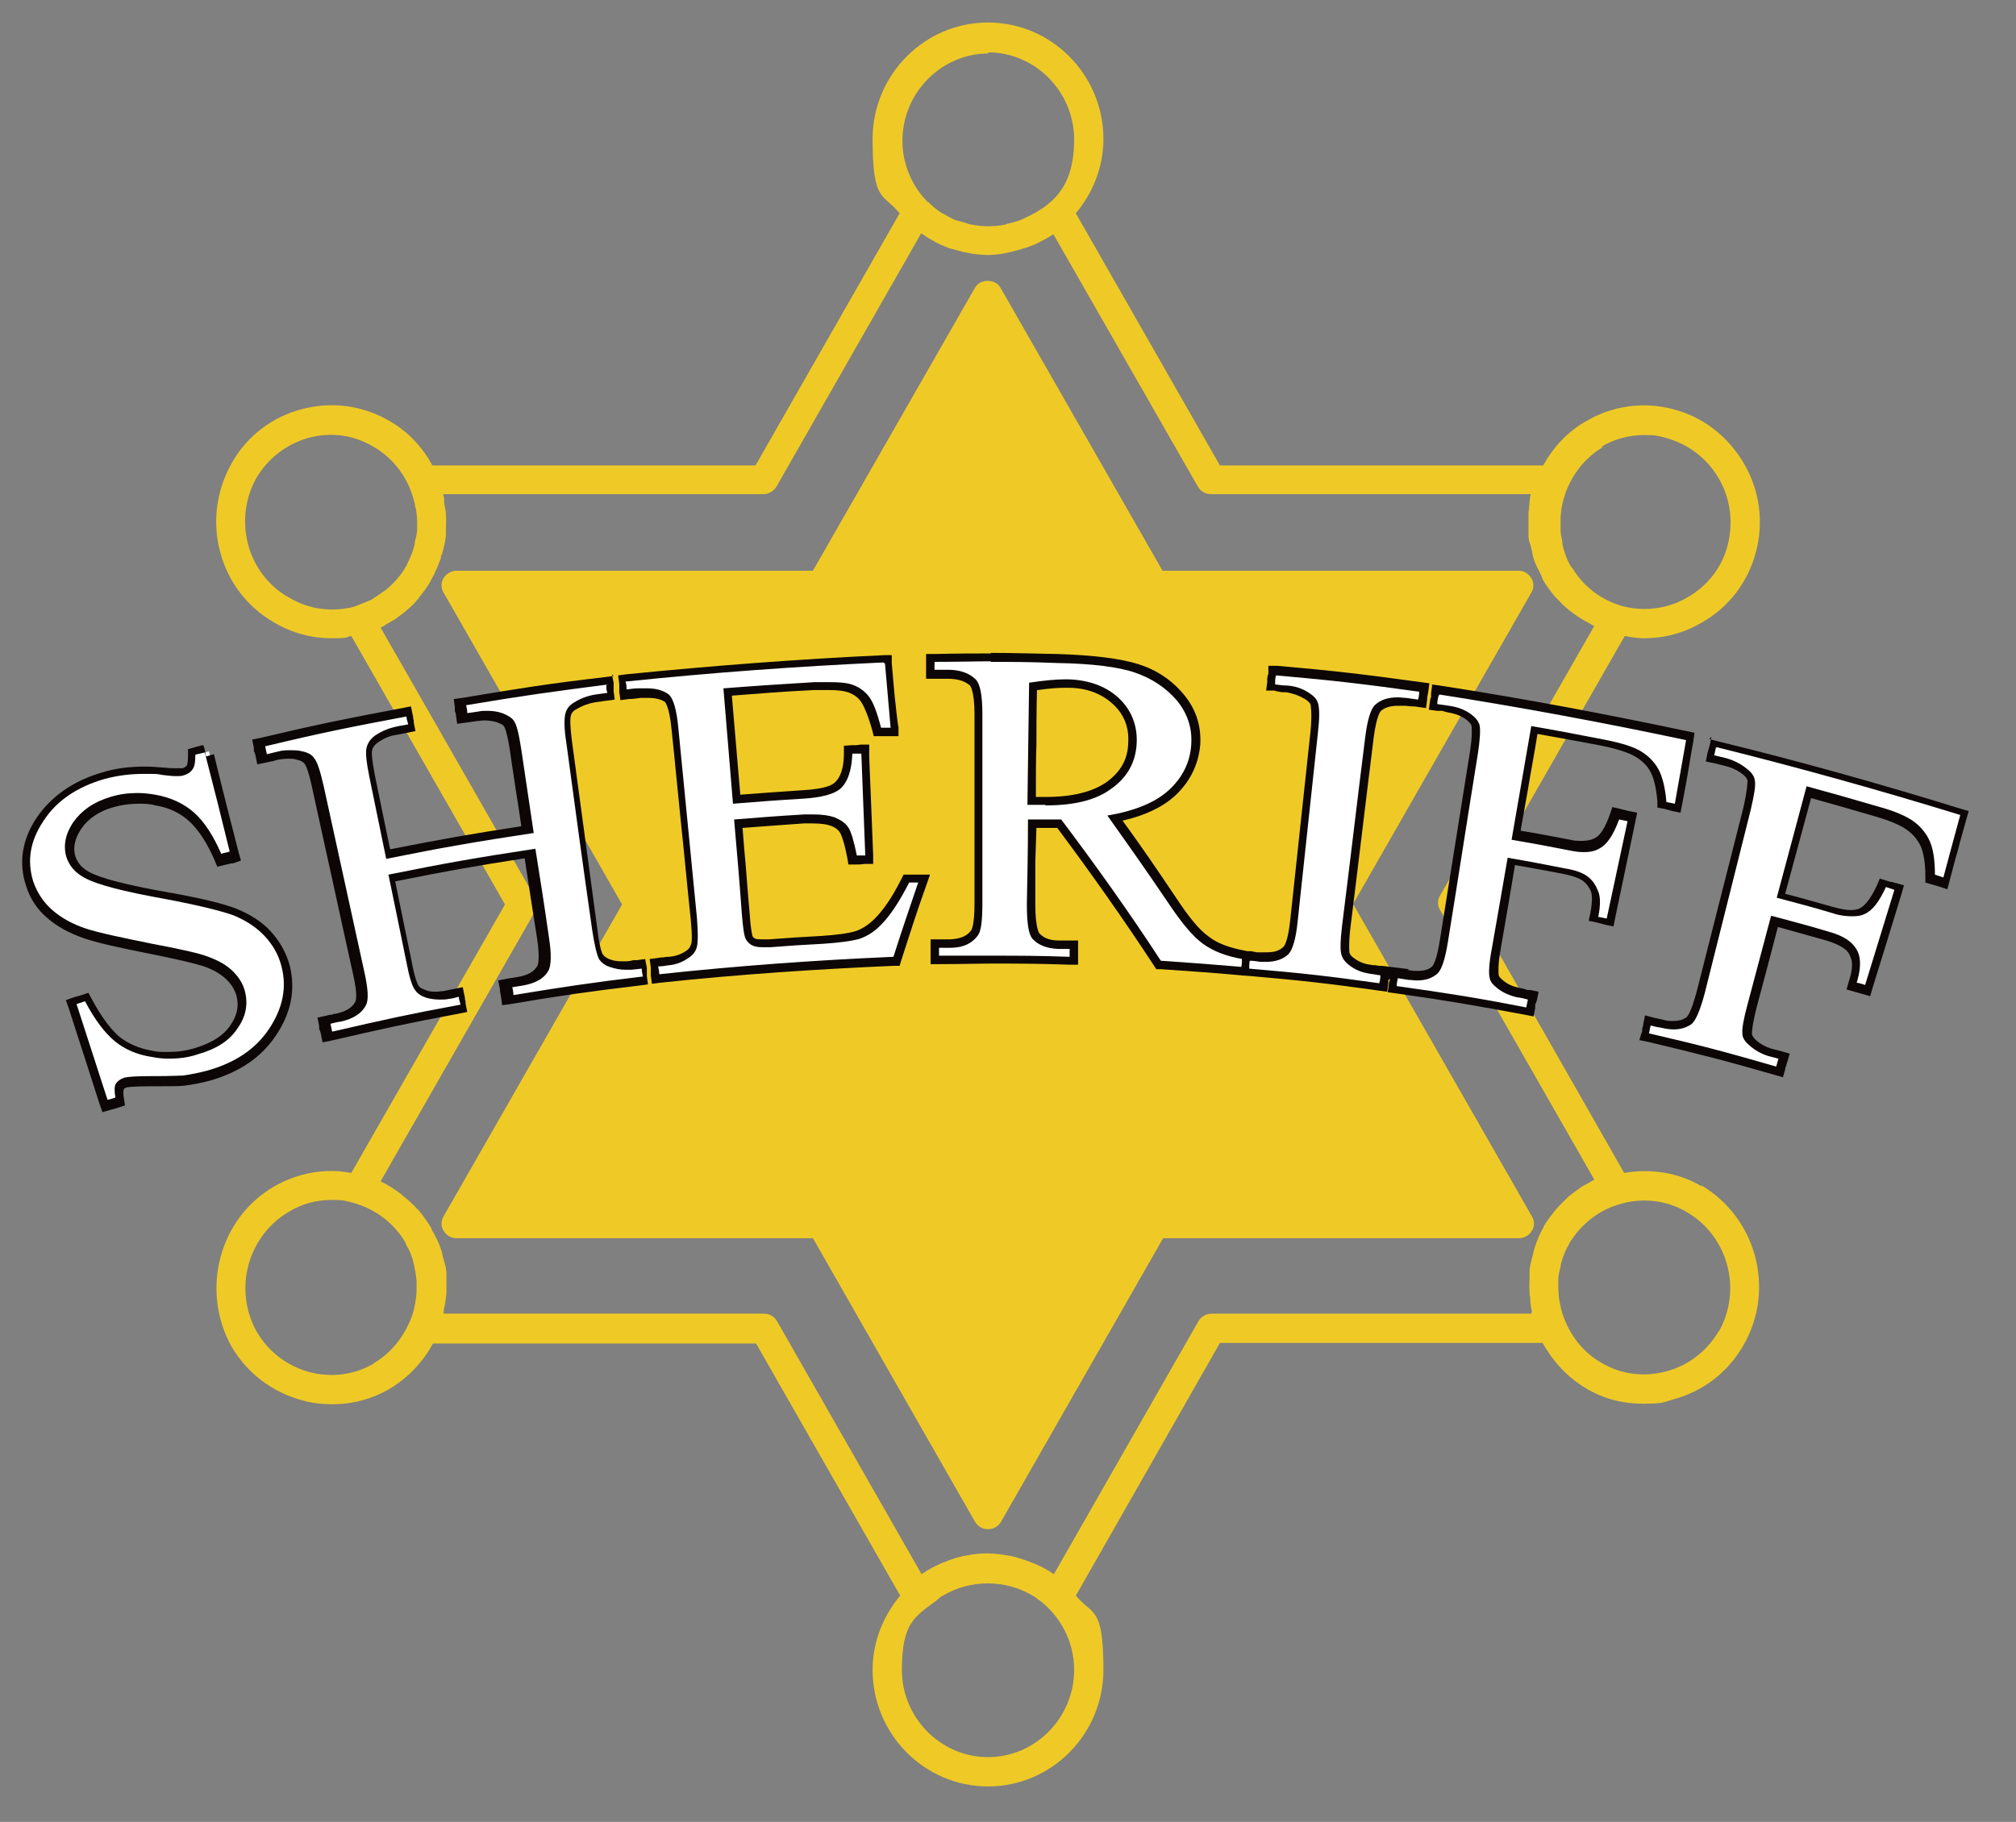 <svg xmlns="http://www.w3.org/2000/svg" id="Layer_1" data-name="Layer 1" viewBox="0 0 358.1 323.7"><rect x="0" y="0" width="358.1" height="323.7" fill="#808080" stroke="none"/><defs><style>      .cls-1 {        fill: #0c0607;      }      .cls-1, .cls-2, .cls-3 {        stroke-width: 0px;      }      .cls-2 {        fill: #efca26;      }      .cls-3 {        fill: #fff;      }    </style></defs><g><path class="cls-2" d="M240.3,160.7l31.7-55.4c.5-.8.5-1.8,0-2.6-.5-.8-1.3-1.3-2.3-1.3h-63.2l-28.8-50.3c-.9-1.6-3.6-1.6-4.5,0l-28.8,50.3h-63.3c-.9,0-1.8.5-2.3,1.3-.5.8-.5,1.8,0,2.6l31.7,55.4-31.7,55.4c-.5.8-.5,1.8,0,2.6.5.8,1.3,1.3,2.3,1.3h63.3l28.8,50.4c.5.8,1.3,1.3,2.3,1.3s1.8-.5,2.3-1.3l28.8-50.4h63.2c.9,0,1.8-.5,2.3-1.3.5-.8.5-1.8,0-2.6l-31.7-55.4h0Z"></path><path class="cls-2" d="M302.3,210.8c-4.2-2.5-9-3.2-13.8-2.4l-27.2-47.7,27.3-47.7c1.1.2,2.3.4,3.4.4,3.6,0,7.1-.9,10.3-2.8,4.8-2.7,8.2-7.2,9.6-12.5,1.4-5.3.7-10.9-2.1-15.7h0c-2.8-4.8-7.2-8.3-12.6-9.7-5.3-1.4-10.8-.6-15.4,2.1-3.4,1.9-5.9,4.7-7.7,7.9h-57.4l-25.6-44.8c3-3.6,4.9-8.2,4.9-13.2,0-11.4-9.2-20.7-20.5-20.7s-20.5,9.3-20.5,20.7,1.9,9.6,4.8,13.2l-25.6,44.8h-57.4c-1.7-3.2-4.3-6-7.6-7.9-4.8-2.8-10.3-3.5-15.6-2.1-5.3,1.4-9.8,4.8-12.5,9.7,0,0,0,0,0,0-5.6,10-2.2,22.6,7.6,28.2,3.2,1.9,6.7,2.8,10.2,2.8s2.3-.2,3.5-.4l27.3,47.7-27.3,47.7c-4.7-.9-9.5,0-13.7,2.4-9.8,5.7-13.1,18.4-7.6,28.4,2.8,4.8,7.3,8.2,12.6,9.6,1.7.5,3.5.7,5.3.7,3.6,0,7.1-.9,10.3-2.8,3.3-2,5.9-4.8,7.6-8h57.4l25.6,44.8c-3,3.6-4.9,8.2-4.9,13.2,0,11.4,9.2,20.7,20.5,20.7s20.5-9.3,20.5-20.7-1.9-9.6-4.9-13.2l25.6-44.9h57.3c1.8,3.2,4.3,6,7.6,8,3.1,1.9,6.6,2.8,10.2,2.8s3.5-.2,5.2-.7c5.4-1.4,9.9-4.8,12.7-9.7,5.7-9.9,2.3-22.6-7.5-28.4h0ZM284.4,79.4c2.3-1.4,5-2.1,7.6-2.1s2.6.2,3.9.5c4,1.1,7.3,3.6,9.4,7.2,2.1,3.6,2.6,7.8,1.6,11.8-1,4-3.6,7.3-7.1,9.3-3.5,2.1-7.7,2.6-11.6,1.6,0,0,0,0,0,0,0,0,0,0,0,0-3.8-1.1-6.8-3.4-8.8-6.6-.1-.2-.3-.3-.4-.5-.6-1-1-2.1-1.3-3.2-.1-.4-.2-.8-.2-1.2-.1-.7-.3-1.3-.3-2,0-.6,0-1.1,0-1.7,0-.5,0-1,.1-1.5,0-.6.2-1.2.3-1.8.1-.5.3-.9.4-1.4,1.2-3.4,3.5-6.5,6.8-8.4h0ZM175.5,9.3c8.4,0,15.3,7,15.3,15.5s-3.8,11.7-9.1,14.1c0,0-.2,0-.2.1-.7.3-1.5.5-2.3.7-.2,0-.4.1-.6.2-1,.2-2,.3-3,.3s-2.1-.1-3-.3c-.4,0-.7-.2-1.1-.3-.6-.2-1.2-.3-1.8-.5-.7-.3-1.4-.7-2.1-1.1-.1,0-.3-.2-.4-.2-.8-.5-1.6-1.2-2.3-1.9,0,0-.1,0-.1,0-2.8-2.8-4.5-6.7-4.5-10.9,0-8.5,6.9-15.5,15.3-15.5h0ZM51.2,106.1c-7.3-4.2-9.8-13.7-5.7-21.1,2.1-3.6,5.4-6.1,9.3-7.2,4-1.1,8.1-.5,11.6,1.6,2.9,1.7,5,4.2,6.3,7.1.4,1,.8,2.1,1,3.1,0,.3.1.6.2.9.1.8.2,1.5.2,2.3,0,.4,0,.8,0,1.2,0,.7-.2,1.5-.4,2.2,0,.4-.1.8-.2,1.1-.3,1.1-.8,2.1-1.3,3.2-1,1.8-2.4,3.3-3.9,4.5-.2.1-.4.2-.6.4-.6.4-1.2.8-1.8,1.2-.5.2-1,.4-1.5.6-.5.2-1,.4-1.5.6-3.9,1-8,.5-11.5-1.6h0ZM66.5,242.2c-3.5,2.1-7.6,2.6-11.5,1.6-4-1.1-7.3-3.6-9.4-7.2-4.2-7.5-1.6-17,5.7-21.3,2.3-1.4,4.9-2.1,7.5-2.1s2.6.2,3.9.5c4,1.1,7.3,3.6,9.4,7.2,0,0,0,0,0,.1,0,0,0,0,0,.1.6.9,1,1.9,1.3,3,0,.3.2.7.2,1,.2.8.3,1.6.4,2.4,0,.3,0,.6,0,1,0,.9,0,1.8-.2,2.6,0,.2,0,.4-.1.7-.2,1.1-.5,2.2-1,3.2h0c-1.3,2.9-3.4,5.5-6.3,7.2h0ZM175.5,312.2c-8.4,0-15.3-7-15.3-15.5s2.4-9.5,6.1-12.3c.2-.2.5-.4.7-.6.1-.1.3-.2.5-.3,4.8-2.9,11.1-2.9,15.9,0,.2.1.4.2.5.3.2.1.4.4.7.5,3.7,2.8,6.2,7.3,6.2,12.4,0,8.5-6.9,15.5-15.3,15.5h0ZM272,233.4h-56.8c-.9,0-1.8.5-2.3,1.3l-25.7,45c-1.1-.8-2.3-1.4-3.5-1.9-.3-.1-.6-.2-.8-.3-.9-.4-1.8-.6-2.7-.9-.3,0-.6-.2-1-.2-1.2-.2-2.5-.4-3.8-.4s-2.5.1-3.8.4c-.3,0-.7.1-1,.2-.9.2-1.8.5-2.7.9-.3.1-.6.2-.8.3-1.1.5-2.1,1-3.1,1.7,0,0,0,0,0,0-.1,0-.2.1-.3.2l-25.7-45c-.5-.8-1.3-1.3-2.3-1.3h-56.9c0-.3,0-.7.1-1,.2-.9.3-1.7.4-2.6,0-.6,0-1.3,0-1.9,0-.6,0-1.3,0-1.9-.1-1-.4-1.9-.7-2.9,0-.3-.1-.6-.2-.9-.4-1.3-1-2.5-1.7-3.7h0c0,0,0,0,0-.1-.6-1.1-1.4-2.2-2.2-3.2,0-.1-.2-.2-.3-.3-.8-.9-1.7-1.7-2.7-2.5,0,0-.2-.1-.2-.2-1.2-.9-2.4-1.7-3.7-2.3l27.4-47.9c.5-.8.5-1.8,0-2.6l-27.4-47.9c0,0,.1,0,.2-.1.3-.1.6-.3.8-.5.8-.4,1.7-.9,2.4-1.5.3-.2.5-.4.8-.6.8-.7,1.6-1.3,2.2-2.1.2-.2.3-.3.4-.5.8-1,1.6-2,2.2-3.2.7-1.2,1.2-2.5,1.7-3.8,0-.2,0-.4.2-.7.3-1.1.6-2.2.7-3.3,0-.3,0-.7,0-1,0-.9.1-1.9,0-2.8,0-.7-.2-1.3-.3-2,0-.5,0-1.1-.2-1.6h56.9c.9,0,1.8-.5,2.3-1.3l25.7-45s0,0,.1,0c.4.3.8.5,1.2.8.6.3,1.2.7,1.8,1,.6.3,1.2.5,1.9.8.4.1.7.2,1.1.3,1.8.5,3.7.9,5.7.9s3.8-.4,5.5-.9c.5-.1.9-.3,1.4-.4.5-.2,1.1-.4,1.6-.6,1-.5,2-1,2.9-1.6,0,0,0,0,0,0,.1,0,.2-.1.3-.2l25.7,44.9c.5.8,1.3,1.3,2.3,1.3h56.8c-.2.8-.2,1.6-.3,2.4,0,.3-.1.7-.1,1,0,.8,0,1.6,0,2.4,0,.6,0,1.1,0,1.7,0,.6.2,1.1.4,1.7.2.7.3,1.5.5,2.2.3,1,.8,1.9,1.3,2.9.1.2.2.5.3.8h0c.6,1.1,1.4,2.1,2.1,3,.3.3.6.6.9.9.5.6,1.1,1.1,1.7,1.6.4.3.8.6,1.2.9.6.4,1.2.8,1.8,1.1.5.3.9.5,1.4.8,0,0,0,0,.1,0l-27.4,47.9c-.5.8-.5,1.8,0,2.6l27.4,47.9c-.6.3-1.2.7-1.8,1-.4.2-.8.5-1.2.8-.6.4-1.1.8-1.6,1.2-.4.4-.8.8-1.2,1.2s-.9.9-1.2,1.3c-.7.9-1.4,1.8-2,2.8,0,0,0,0,0,.1h0c-.7,1.2-1.2,2.4-1.6,3.7-.2.5-.2,1-.4,1.5-.2.8-.4,1.6-.5,2.4,0,.4,0,.9,0,1.3,0,.9-.1,1.8,0,2.7,0,.3,0,.6.1.9,0,.8.1,1.6.3,2.5h0ZM305.3,236.5c-2.1,3.6-5.5,6.2-9.5,7.2-3.9,1-7.9.5-11.4-1.6-3.3-1.9-5.5-4.9-6.7-8.2-.2-.6-.4-1.2-.5-1.8-.1-.5-.2-1-.3-1.5,0-.6-.1-1.2-.1-1.9s0-.9,0-1.4c0-.7.2-1.5.4-2.2,0-.4.1-.7.2-1,.3-1,.7-2.1,1.3-3,0,0,0,0,0-.1,2.1-3.5,5.4-6.1,9.2-7.1.1,0,.2-.1.3-.1,3.9-1,8-.5,11.5,1.6,7.3,4.3,9.8,13.8,5.6,21.2h0Z"></path></g><g><g><path class="cls-3" d="M18.3,195.8c-1.9-5.9-3-9.2-4.7-14.5l-1.1-3.3,2.8-.9.3.5c1.8,3.3,3.5,5.6,5.1,6.9,1.6,1.3,3.7,2.2,6.3,2.7,1,.2,1.9.3,2.9.3,1.6,0,3.3-.2,5-.7,3.1-.9,5.3-2.3,6.6-4.3,1.3-2,1.7-3.9,1.2-6-.3-1.1-.9-2.2-1.9-3.1-1-1-2.4-1.8-4.1-2.4-1.4-.5-5-1.4-9.8-2.3-6-1.2-9.6-2-11.8-2.7-2.5-.8-4.7-2-6.3-3.4-1.7-1.5-2.9-3.3-3.6-5.5-1.2-3.8-.6-7.6,1.8-11.4,2.4-3.7,6.3-6.4,11.4-7.8,2.2-.6,4.7-1,7.2-1s2.2,0,3.4.2c.9,0,1.7.1,2.2.1s.9,0,1.1,0c.6-.1,1-.4,1.3-.8.2-.3.4-.8.4-2.2v-.6s1.8-.5,2.2-.6l.2.7.7-.2c1.8,7,2.7,10.5,4.4,17.5l.2.7-1,.3c-.4.1-.7.2-1.3.3l-.6.2-.2-.6c-1.3-3.1-2.9-5.5-4.6-7-1.7-1.6-3.9-2.6-6.5-3-1-.2-2.1-.3-3.1-.3-1.6,0-3.1.2-4.6.7-2.8.8-4.8,2.2-6.2,4.2-1.3,2-1.7,3.8-1.1,5.5.4,1.3,1.3,2.4,2.7,3.2,2.1,1.2,6.6,2.4,14.1,3.7,5.6,1,9.9,2,12.3,3,2.3.9,4.3,2.2,5.8,3.9,1.5,1.7,2.6,3.6,3.1,5.7,1,4,.2,7.9-2.3,11.7-2.5,3.7-6.2,6.2-11.3,7.7-1.5.4-3,.7-4.5.9-.8,0-2.3.1-4.7.1h-1.1c-3.2,0-4.2.2-4.6.3-.4.1-.8.4-.9.7-.1.2-.2.7,0,2.1v.6c.1,0-2.6.9-2.6.9l-.2-.7Z"></path><path class="cls-1" d="M36.4,133.8h0c1.8,7,2.7,10.5,4.4,17.5-.6.2-.9.2-1.5.4-1.4-3.2-3-5.7-4.8-7.3-1.8-1.6-4.1-2.7-6.9-3.2-1.1-.2-2.2-.3-3.2-.3-1.6,0-3.2.2-4.8.7-3,.9-5.1,2.4-6.6,4.5-1.4,2.1-1.8,4.2-1.2,6.2.5,1.5,1.5,2.7,3.1,3.6,2.3,1.3,7.1,2.5,14.3,3.8,5.9,1.1,9.9,2.1,12.2,2.9,2.2.9,4.1,2.1,5.6,3.7,1.5,1.6,2.5,3.4,3,5.4,1,3.8.2,7.5-2.2,11.1-2.4,3.6-6,6-10.9,7.4-1.5.4-3,.7-4.4.9-.7,0-2.3.1-4.6.1s-.5,0-.8,0c-.1,0-.2,0-.3,0-2.6,0-4.1.1-4.8.3-.6.2-1.1.6-1.4,1-.3.5-.3,1.3-.1,2.5-.6.2-.8.3-1.4.4-2.2-6.8-3.3-10.2-5.5-17,.6-.2.9-.3,1.5-.5,1.8,3.4,3.6,5.7,5.3,7.1,1.7,1.4,3.9,2.4,6.6,2.8,1,.2,2,.3,3,.3,1.7,0,3.5-.2,5.2-.8,3.2-.9,5.6-2.4,7-4.6,1.5-2.1,1.9-4.3,1.3-6.6-.3-1.2-1-2.4-2.1-3.5-1.1-1.1-2.5-1.9-4.4-2.6-1.2-.5-4.5-1.3-9.9-2.3-5.4-1.1-9.3-1.9-11.8-2.7-2.4-.8-4.4-1.9-6-3.3-1.6-1.4-2.7-3.1-3.4-5.1-1.1-3.6-.6-7.1,1.8-10.7,2.3-3.6,6-6.1,10.9-7.5,2.2-.6,4.5-.9,7-.9s2.2,0,3.3.2c.9.1,1.7.2,2.3.2s1,0,1.3-.1c.7-.2,1.3-.5,1.7-1.1.4-.5.5-1.4.5-2.6.6-.2,1-.2,1.6-.4M36.1,132.4c-.3,0-.6.1-.8.2-.2,0-.5.1-.8.2l-1.1.3v1.2c0,1.3-.2,1.7-.2,1.7-.2.2-.4.4-.8.5,0,0-.3,0-.9,0s-1.3,0-2.2-.1c-1.2-.1-2.4-.2-3.5-.2-2.7,0-5.2.3-7.5,1-5.3,1.5-9.2,4.3-11.8,8.1-2.6,3.9-3.2,8-1.9,12,.7,2.3,2,4.3,3.8,5.8,1.7,1.5,3.9,2.7,6.5,3.6,2.3.8,5.9,1.6,11.9,2.8,7,1.4,9.2,2.1,9.7,2.3,1.6.6,2.9,1.4,3.8,2.3.9.9,1.4,1.8,1.7,2.8.5,1.8.1,3.6-1.1,5.3-1.2,1.8-3.3,3.1-6.2,4-1.6.5-3.2.7-4.8.7s-1.9,0-2.8-.2c-2.4-.4-4.4-1.3-5.9-2.5-1.5-1.3-3.2-3.5-4.9-6.7l-.6-1.1-1.2.4-.7.2-.7.2-1.4.5.5,1.4.8,2.5c1.7,5.3,2.8,8.6,4.7,14.6l.5,1.4,1.4-.4.7-.2.7-.2,1.2-.4-.2-1.3c-.2-1.2,0-1.6,0-1.6,0-.1.3-.2.5-.3.1,0,.9-.2,4.3-.2h.3s.8,0,.8,0c2.4,0,3.9,0,4.8-.1,1.6-.2,3.1-.5,4.6-.9,5.2-1.5,9.1-4.1,11.7-8,2.7-4,3.5-8.1,2.5-12.3-.6-2.3-1.7-4.3-3.3-6.1-1.6-1.8-3.7-3.1-6.1-4.1-2.5-1-6.8-2-12.5-3-7.3-1.3-11.9-2.5-13.8-3.6-1.3-.7-2-1.6-2.4-2.7-.5-1.6-.1-3.2,1-4.9,1.2-1.8,3.2-3.2,5.8-3.9,1.4-.4,2.9-.6,4.4-.6,1,0,2,0,3,.3,2.5.4,4.5,1.4,6.1,2.9,1.6,1.5,3.1,3.8,4.4,6.8l.5,1.2,1.2-.3c.5-.1.8-.2,1.3-.3h.3c0,0,1.4-.5,1.4-.5l-.4-1.4c-1.8-7-2.7-10.5-4.4-17.5l-1.4.4-.3-1.5h0Z"></path></g><g><path class="cls-3" d="M57.5,181.4l2.6-.6c2-.5,3.3-1.3,3.9-2.5.2-.4.4-1.7-.4-5.5l-7.2-32.9c-.7-3.1-1.2-4.3-1.6-4.7-.3-.4-.9-.8-1.7-.9-.6-.1-1.2-.2-1.9-.2s-1.3,0-1.9.2l-2.8.6-.7-2.8.7-.2c10.1-2.4,15-3.4,25.2-5.3h.7c0-.1.5,2.7.5,2.7l-2.9.5c-1.2.2-2.4.7-3.5,1.5-.7.5-1.1,1.1-1.2,1.7-.1.5-.1,1.8.5,4.8l2.8,13.9c9.8-2,14.9-2.9,24.7-4.4l-2.1-14c-.5-3.1-.9-4.4-1.2-4.8-.3-.4-.8-.8-1.7-1-.8-.2-1.6-.4-2.4-.4s-.9,0-1.4.1c-.8.1-1.3.2-2.1.3h-.7c0,.1-.5-2.8-.5-2.8h.7c10.1-1.8,15.1-2.5,25.3-3.8h.7c0,0,.4,2.8.4,2.8h-.7c-.9.2-1.3.2-2.1.3-1.2.2-2.4.6-3.5,1.3-.7.4-1.1,1-1.3,1.6-.1.5-.2,1.8.2,4.8,1.5,11.1,3,22.2,4.5,33.3.4,3.1.9,4.4,1.1,4.8.3.5.8.8,1.5,1.1.8.3,1.6.5,2.5.5s.6,0,.9,0c.5,0,.9-.1,1.3-.2l1.3-.2.4,2.9h-.7c-9.1,1.2-13.6,1.8-22.9,3.4h-.7c0,.1-.1-.6-.1-.6,0-.6-.1-.8-.2-1.4v-.7c-.1,0,.6-.1.6-.1.8-.1,1.1-.2,1.9-.3,2-.3,3.3-1.1,4-2.3.3-.4.6-1.7,0-5.5-.9-6-1.4-9.2-2.3-15-9.8,1.5-14.9,2.4-24.5,4.4,1.2,5.7,1.8,8.9,3,14.8.6,3.1,1.1,4.3,1.4,4.8.3.4.8.8,1.6,1,.7.2,1.4.3,2.1.3s.9,0,1.3-.1l2.7-.5.5,2.9h-.7c-9.2,1.9-13.6,2.8-22.8,4.9l-.7.2-.7-2.8Z"></path><path class="cls-1" d="M107.7,121.7c0,.6,0,.9.2,1.4-.8.1-1.3.2-2.1.3-1.4.2-2.7.7-3.8,1.4-.9.5-1.4,1.2-1.6,2.1-.2.9-.2,2.6.2,5.1,1.5,11.1,3,22.2,4.6,33.3.4,2.6.8,4.3,1.2,5.1.4.6,1,1.1,1.9,1.4.9.3,1.8.5,2.8.5s.7,0,1,0c.8-.1,1.2-.1,1.9-.2,0,.6.1.9.2,1.4-9.2,1.1-13.8,1.8-23,3.3,0-.6-.1-.8-.2-1.4.8-.1,1.1-.2,1.9-.3,2.2-.4,3.7-1.2,4.5-2.6.5-.9.6-2.9.1-6-.9-6.3-1.4-9.4-2.4-15.7-10.5,1.6-15.7,2.5-26.1,4.6,1.3,6.2,1.9,9.3,3.2,15.6.5,2.6,1,4.3,1.6,5,.4.6,1.1,1,2,1.3.8.2,1.5.3,2.3.3s1,0,1.5-.1c.8-.1,1.2-.2,1.9-.4,0,.6.2.8.3,1.4-9.2,1.7-13.7,2.7-22.8,4.8-.1-.6-.2-.8-.3-1.4.8-.2,1.1-.3,1.9-.4,2.2-.5,3.7-1.5,4.4-2.9.5-.9.4-2.9-.3-6-2.4-11-4.8-21.9-7.2-32.9-.6-2.6-1.1-4.3-1.7-5-.4-.6-1.1-1-2.1-1.2-.7-.2-1.4-.2-2.1-.2-.7,0-1.4,0-2.1.2-.8.2-1.2.3-2.1.5-.1-.6-.2-.8-.3-1.4,10-2.4,15-3.4,25.1-5.3,0,.6.2.8.3,1.4-.9.2-1.3.2-2.1.4-1.4.3-2.6.8-3.8,1.6-.8.6-1.3,1.3-1.5,2.2s0,2.6.5,5.1c1.2,5.8,1.8,8.8,3,14.6,0,0,0,0,0,0h0s0,0,0,0c10.4-2.1,15.7-3,26.2-4.6-.9-5.9-1.3-8.9-2.2-14.8-.4-2.6-.8-4.4-1.3-5.1-.4-.6-1.1-1-2.1-1.4-.9-.3-1.7-.4-2.6-.4s-1,0-1.5.1c-.8.1-1.2.2-2.1.3,0-.6-.1-.8-.2-1.4,10.1-1.7,15.2-2.4,25.3-3.7M109,120.1l-1.5.2c-10.3,1.2-15.2,2-25.4,3.7l-1.5.2.2,1.5v.7c.1,0,.2.7.2.7l.2,1.5,1.5-.2c.8-.1,1.3-.2,2.1-.3.4,0,.8-.1,1.2-.1.7,0,1.5.1,2.2.3.9.3,1.2.6,1.3.7.2.3.6,1.2,1.1,4.5.4,2.9.8,5.2,1.1,7.4.3,1.8.6,3.7.9,5.9-9.1,1.4-14.2,2.3-23.3,4.1l-1.2-5.8-1.5-7.3c-.6-3.1-.6-4.2-.5-4.5.1-.5.4-.9.9-1.3,1-.7,2-1.2,3.2-1.4l1.1-.2,1-.2,1.5-.3-.3-1.5c0-.3,0-.5-.1-.7,0-.2,0-.4-.1-.7l-.3-1.5-1.5.3c-10.1,1.9-15.1,2.9-25.2,5.3l-1.5.3.3,1.5v.6c.2.2.2.5.3.8l.3,1.5,1.5-.3.9-.2c.4,0,.7-.2,1.2-.3.6-.1,1.2-.2,1.8-.2.6,0,1.2,0,1.7.2.6.1,1.1.4,1.3.7.2.2.7,1.2,1.4,4.5,1.2,5.5,2.4,11,3.6,16.4,1.2,5.5,2.4,11,3.6,16.4.9,3.9.5,4.9.4,5-.5,1-1.6,1.7-3.4,2.1-.4,0-.7.2-.9.2-.3,0-.6.1-1,.2l-1.4.3.3,1.5v.6c.2.2.2.5.3.8l.3,1.5,1.5-.3c9.1-2.1,13.6-3.1,22.7-4.8l1.5-.3-.3-1.5c0-.3,0-.5-.1-.7,0-.2,0-.4-.1-.7l-.3-1.5-1.5.3-1,.2-1,.2c-.4,0-.8.1-1.2.1-.6,0-1.3,0-1.9-.3-.6-.2-1-.4-1.2-.7-.2-.3-.7-1.2-1.3-4.5-1.2-5.7-1.8-8.8-2.9-14.1,8.9-1.8,14-2.7,23-4.1.8,5.3,1.3,8.5,2.2,14.2.6,4,.1,4.9,0,5-.6,1-1.7,1.6-3.5,1.9-.8.1-1.1.2-1.9.3l-1.5.3.3,1.5c0,.6.1.8.2,1.4l.2,1.5,1.5-.2c9.4-1.6,13.8-2.2,22.9-3.3l1.5-.2-.2-1.5c0-.3,0-.5,0-.8v-.7c0,0-.3-1.5-.3-1.5l-1.5.2h-.6c-.4.1-.8.2-1.3.2-.3,0-.6,0-.8,0-.8,0-1.5-.1-2.2-.4-.5-.2-.9-.5-1.1-.8-.2-.3-.6-1.3-1-4.6-1.5-11.1-3-22.2-4.5-33.3-.4-3.2-.3-4.2-.2-4.5.1-.5.4-.9,1-1.2,1-.6,2.1-1,3.2-1.2.8-.1,1.3-.2,2.1-.3l1.5-.2-.2-1.5c0-.3,0-.5,0-.8v-.7c0,0-.3-1.5-.3-1.5h0Z"></path></g><g><path class="cls-3" d="M116.3,171l2.6-.3c1.1-.1,2.2-.5,3.2-1.2.6-.4,1.1-.9,1.2-1.6.1-.5.2-1.8,0-4.8l-3.3-33.7c-.4-4.2-1.2-5.2-1.5-5.5-.7-.6-1.9-.9-3.4-.9s-1,0-1.5,0c-.8,0-1.2.1-2,.2h-.8c0,0-.1-.7-.1-.7,0-.3-.2-2.2-.2-2.2h.7c15.3-1.7,30.3-2.8,45.9-3.4h.7s1.2,12.9,1.2,12.9h-3.1c0,0-.1-.5-.1-.5-.7-2.6-1.4-4.4-2.1-5.3-.7-.9-1.7-1.6-3-2-.7-.2-1.8-.3-3.4-.3s-1.6,0-2.6,0c-6.1.3-9.3.5-15.5,1.1l1.6,19c4.4-.4,6.9-.5,11.8-.8,3.1-.2,5.1-.7,6-1.5,1.2-1.1,1.9-3.1,1.9-5.8v-.7s3-.1,3-.1v2.4c.4,6.2.5,9.8.8,16.5v.7s-.7,0-.7,0c-.6,0-.9,0-1.5,0h-.6s-.2-.6-.2-.6c-.6-3-1-4.2-1.3-4.6-.4-.7-1.2-1.3-2.2-1.7-.8-.3-2-.5-3.4-.5s-1,0-1.5,0c-4.8.3-7.2.5-11.7.8l1.4,16.4c.3,3,.5,3.7.6,3.9.2.3.5.6.9.8.2,0,.6.2,1.5.2s.8,0,1.2,0c3.8-.3,5.6-.4,9.2-.6,3.1-.2,5.2-.5,6.5-.9,1.3-.4,2.5-1.2,3.6-2.4,1.5-1.5,3.1-3.9,4.8-7.2l.2-.4h.4c.7,0,1,0,1.7,0h1.1s-.3,1-.3,1c-1.8,5.3-2.7,8-4.4,13.2l-.2.5h-.5c-13.9.6-27.5,1.6-41.6,3.1h-.7c0,0-.3-2.8-.3-2.8Z"></path><path class="cls-1" d="M157.2,117.9c.4,4.6.6,6.8,1,11.4-.7,0-1,0-1.7,0-.7-2.7-1.4-4.6-2.2-5.6s-1.9-1.8-3.4-2.2c-.8-.2-2-.3-3.6-.3s-1.6,0-2.6,0c-6.5.4-9.8.6-16.2,1.1h0c.7,8.2,1,12.3,1.7,20.5,5-.4,7.5-.6,12.5-.9,3.2-.2,5.4-.8,6.5-1.7,1.4-1.2,2.1-3.4,2.2-6.3.6,0,.9,0,1.6,0,.3,7.3.4,10.9.7,18.1-.6,0-.9,0-1.5,0-.5-2.5-1-4.1-1.4-4.8-.5-.9-1.4-1.5-2.6-2-.9-.3-2.1-.5-3.7-.5-.5,0-1,0-1.6,0-5,.3-7.5.5-12.5.9.6,6.9.9,10.3,1.4,17.1.2,2.3.4,3.7.7,4.2.3.5.7.9,1.2,1.1.4.2,1,.3,1.8.3s.8,0,1.3,0c3.7-.3,5.5-.4,9.2-.6,3.1-.2,5.3-.5,6.7-.9,1.4-.5,2.7-1.3,3.9-2.6,1.6-1.6,3.2-4.1,4.9-7.4.6,0,1,0,1.6,0-1.8,5.3-2.7,7.9-4.4,13.2-13.9.6-27.7,1.6-41.6,3.1,0-.6-.1-.9-.2-1.4.8,0,1.2-.1,1.9-.2,1.3-.1,2.5-.6,3.5-1.3.8-.5,1.3-1.2,1.5-2,.2-.9.2-2.5,0-5.1-1.1-11.2-2.2-22.5-3.3-33.7-.3-3.3-.9-5.3-1.7-6-.9-.7-2.2-1.1-3.8-1.1-.5,0-1,0-1.6,0-.8,0-1.3.1-2.1.2,0-.6,0-.9-.2-1.4,15.3-1.6,30.5-2.7,45.8-3.4M158.6,116.4h-1.4c-15.4.7-30.8,1.9-45.9,3.4l-1.5.2.2,1.5c0,.3,0,.5,0,.7,0,.2,0,.4,0,.7l.2,1.5,1.5-.2c.8,0,1.2-.1,2.1-.2.5,0,1,0,1.4,0,1.3,0,2.3.3,2.9.7,0,0,.8.7,1.2,5,.6,5.6,1.1,11.2,1.7,16.9.6,5.6,1.1,11.2,1.7,16.8.3,3.2.2,4.2,0,4.5-.1.4-.4.8-.9,1.1-.9.6-1.9.9-2.9,1-.4,0-.7,0-1,.1-.3,0-.6,0-1,.1l-1.5.2.2,1.5c0,.3,0,.5,0,.7,0,.2,0,.4,0,.7l.2,1.5,1.5-.2c14.1-1.5,27.7-2.4,41.5-3h1s.3-1,.3-1c1.7-5.2,2.5-7.9,4.4-13.2l.7-2h-2.1c-.7,0-1,0-1.7,0h-.9s-.4.8-.4.8c-1.6,3.2-3.2,5.5-4.7,7-1.1,1.1-2.2,1.8-3.3,2.2-1.2.4-3.3.7-6.3.9-3.6.2-5.4.3-9.2.6-.4,0-.8,0-1.2,0-.9,0-1.2-.1-1.2-.1-.3-.1-.4-.3-.5-.4,0,0-.3-.7-.5-3.6-.3-3.4-.5-6-.7-8.6-.2-2.2-.4-4.4-.6-7.1,4.1-.3,6.5-.5,10.9-.8.5,0,1,0,1.5,0,1.7,0,2.7.2,3.2.4.9.3,1.5.8,1.8,1.4.1.2.6,1.2,1.2,4.3l.2,1.2h1.3c.6,0,.9,0,1.6-.1h1.5c0,0,0-1.6,0-1.6-.3-7-.4-10.6-.7-17.3v-.8s0-1.5,0-1.5h-1.5c0,0-.8.1-.8.1h-.8s-1.4.1-1.4.1v1.4c0,2.5-.6,4.3-1.7,5.2-.4.4-1.8,1.1-5.6,1.3-4.6.3-7.1.5-11.1.8l-.7-8.2-.8-9.4c5.3-.4,8.5-.7,14.7-1,.9,0,1.8,0,2.5,0,1.8,0,2.7.2,3.1.3,1.1.3,2,.9,2.6,1.7.4.6,1.1,1.9,2,5l.3,1.2h1.2s.8,0,.8,0h.8s1.6,0,1.6,0v-1.6c-.1,0-.7-5.7-.7-5.7l-.5-5.7v-1.4h-.1Z"></path></g><g><path class="cls-3" d="M220.6,172.5c-5.6-.5-8.5-.7-14.4-1.1h-.4s-.2-.3-.2-.3c-5.6-8.5-11.4-16.8-17.5-24.8-.6,0-1.1,0-1.6,0s-1.1,0-1.6,0h0c-.3,0-.7,0-1.1,0v-.8c-.1,0-.2.7-.2.7-.2,0-.3,0-.5,0l-.2,14.4c0,4,.5,5.2.8,5.6.9,1,2.2,1.5,4,1.5.9,0,1.3,0,2.1,0h.8s0,2.9,0,2.9h-.7c-5.9-.2-9.7-.2-13.6-.2s-5.6,0-9.6,0h-.8s0-.8,0-.8c0-.4,0-.7,0-1v-1.2s2.8,0,2.8,0c2.1,0,3.5-.6,4.3-1.9.3-.4.7-1.6.7-5.2,0-11.2,0-22.5,0-33.7,0-4-.6-5.2-1-5.6-1-1-2.5-1.4-4.4-1.4h-3.2s0-.7,0-.7c0-.4,0-.7,0-1v-1.1s.7,0,.7,0c4.2,0,7.2-.1,10-.1s6.7,0,11.7.2c6.3.1,11,.7,14.2,1.7,3.1,1,5.7,2.7,7.7,5.1,2.1,2.4,3,5.3,2.8,8.5-.2,3.4-1.6,6.3-4.2,8.6-2.3,2.1-5.6,3.6-10.1,4.4,4.1,5.7,6.2,8.7,10.1,14.6,2.4,3.6,4.3,5.9,6,7.1,1.7,1.2,3.9,2.1,6.7,2.6h.7c0,.1-.3,3-.3,3h-.7ZM185,142.4c.2,0,.5,0,.8,0,4.9,0,8.6-.9,11.2-2.7,2.7-1.9,4.1-4.4,4.2-7.5.2-3.1-.8-5.5-2.8-7.5-2.1-2-5-3.1-8.6-3.2-.1,0-.3,0-.4,0-1.5,0-3.4.2-5.7.5l-.3,20.3c.2,0,1.6,0,1.6,0Z"></path><path class="cls-1" d="M176,117.6c3.6,0,7,0,11.7.2,6.3.1,11,.7,13.9,1.7s5.4,2.6,7.4,4.9c1.9,2.3,2.8,4.9,2.6,7.9-.2,3.2-1.6,5.9-4,8.1-2.4,2.2-6.1,3.7-10.9,4.5,4.4,6.2,6.6,9.3,10.8,15.5,2.4,3.6,4.4,6,6.2,7.3s4.1,2.2,7,2.7c0,.6,0,.9-.1,1.4h0c-5.8-.5-8.6-.7-14.4-1.1-5.6-8.6-11.6-17-17.7-25.1-.7,0-1.4,0-1.9,0s-1.1,0-1.5,0c-.4,0-.8,0-1.2,0-.4,0-.9,0-1.3,0,0,6.1-.1,9.1-.2,15.1,0,3.3.3,5.3,1,6.1,1,1.1,2.5,1.7,4.5,1.8.9,0,1.3,0,2.1,0,0,.6,0,.9,0,1.4-5.5-.2-9.4-.2-13.6-.2-2.8,0-5.8,0-9.6,0,0-.6,0-.9,0-1.4.8,0,1.2,0,2,0,2.3,0,3.9-.8,4.9-2.2.6-.8.8-2.7.8-5.7,0-11.2,0-22.5,0-33.7,0-3.3-.4-5.3-1.2-6.1-1.1-1.1-2.8-1.7-4.9-1.7,0,0-.1,0-.2,0-.9,0-1.3,0-2.2,0,0-.6,0-.8,0-1.4,4,0,7-.1,10-.1M185.7,143.1c5,0,8.9-.9,11.6-2.9,2.9-2,4.4-4.7,4.6-8,.2-3.2-.9-6-3.1-8.1-2.2-2.1-5.3-3.3-9.1-3.4-.1,0-.3,0-.5,0-1.6,0-3.8.2-6.4.6-.1,8.7-.2,13-.3,21.7.5,0,1,0,1.4,0,.4,0,.7,0,1,0,.3,0,.5,0,.8,0M176,116.1c-2.8,0-5.8,0-10,.1h-1.5s0,1.5,0,1.5v.4c0,.3,0,.6,0,1v1.5h1.5s1.1,0,1.1,0h1.1s.2,0,.2,0c1.7,0,3,.4,3.9,1.2,0,0,.8.9.8,5,0,11.2,0,22.5,0,33.7,0,3.8-.5,4.7-.6,4.8-.7,1-1.9,1.5-3.7,1.6h-1s-1,0-1,0h-1.5s0,1.5,0,1.5v.4c0,.3,0,.6,0,1v1.5h1.5c3.9,0,6.9-.1,9.6-.1,3.9,0,7.7,0,13.6.2h1.5s0-1.4,0-1.4c0-.3,0-.5,0-.7,0-.2,0-.4,0-.7v-1.5c0,0-1.4,0-1.4,0-.9,0-1.3,0-2.1,0-1.6,0-2.7-.5-3.4-1.3,0,0-.7-.9-.7-5.1v-7.6c0,0,.2-6,.2-6,.3,0,.7,0,1,0,.4,0,.9,0,1.5,0s.8,0,1.2,0c5.9,7.9,11.7,16.1,17.2,24.5l.4.6h.8c5.9.4,8.8.6,14.4,1.1h1.5c0,.1.1-1.4.1-1.4v-.7c0,0,.1-.7.1-.7v-1.3c.1,0-1.2-.3-1.2-.3-2.7-.5-4.9-1.3-6.4-2.5-1.6-1.1-3.5-3.4-5.8-6.9-3.7-5.5-5.8-8.6-9.5-13.7,4-.9,7.1-2.4,9.3-4.4,2.7-2.5,4.2-5.6,4.5-9.1.2-3.4-.8-6.4-3-9-2.1-2.5-4.8-4.3-8-5.3-3.2-1-8-1.6-14.4-1.8-5.1-.1-8.4-.2-11.8-.2h0ZM184.4,122.6c2-.3,3.6-.4,4.9-.4s.3,0,.4,0c3.4,0,6.1,1.1,8.1,3,1.9,1.8,2.8,4.1,2.6,6.9-.1,2.9-1.4,5.1-3.9,6.9-2.5,1.7-6,2.6-10.8,2.6s-.5,0-.8,0h-.2c-.2,0-.4,0-.7,0,0-3.6,0-6.5.1-9.4,0-2.9,0-5.8.1-9.6h0Z"></path></g><g><path class="cls-3" d="M244.9,175.3c-9.3-1.3-13.9-1.8-23-2.6h-.7c0,0,.3-3,.3-3l2.7.2c.3,0,.6,0,.9,0,1.5,0,2.7-.4,3.5-1.2.3-.3,1-1.5,1.4-5.3l3.6-33.5c.3-3.1.2-4.4,0-4.9-.2-.5-.6-1-1.3-1.4-1.1-.7-2.3-1.1-3.6-1.2l-2.8-.3v-.7c0,0,.2-2.2.2-2.2h.8c10.2,1,15.2,1.6,25.5,3h.7c0,.1-.1.8-.1.8,0,.6-.1.8-.2,1.4v.8c0,0-3-.4-3-.4-.5,0-1,0-1.4,0-1.5,0-2.7.4-3.5,1.1-.5.4-1.1,1.7-1.6,5.3-1.4,11.1-2.7,22.3-4.1,33.4-.4,3.1-.3,4.4-.1,5,.1.5.5,1,1.2,1.4,1,.7,2,1.1,3.2,1.2l2,.3,2.4.3-1.9.9c0,.3-.2,1.8-.2,1.8h-.8Z"></path><path class="cls-1" d="M226.7,120c10.2.9,15.3,1.5,25.4,2.9,0,.6-.1.9-.2,1.4-.9-.1-1.3-.2-2.1-.3-.5,0-1-.1-1.5-.1-1.7,0-3,.4-4,1.3-.8.7-1.4,2.6-1.8,5.8-1.4,11.1-2.7,22.3-4.1,33.4-.3,2.6-.4,4.4-.1,5.3.2.7.7,1.3,1.5,1.9,1.1.8,2.2,1.2,3.5,1.4.8.1,1.2.2,1.9.3h0c0,.6-.1.9-.2,1.4-9.2-1.3-13.8-1.8-23.1-2.6,0-.6,0-.9.1-1.4.8,0,1.1.1,1.9.2.4,0,.7,0,1,0,1.7,0,3.1-.5,4-1.4.7-.8,1.3-2.7,1.6-5.8,1.2-11.2,2.4-22.3,3.6-33.5.3-2.6.3-4.4,0-5.3-.2-.7-.8-1.3-1.6-1.8-1.2-.8-2.5-1.2-3.9-1.3-.8,0-1.3-.1-2.1-.2,0-.6,0-.9.1-1.4M225.3,118.3v1.5c-.1,0-.2.7-.2.7v.7c0,0-.2,1.5-.2,1.5h1.5c0,.1,1.4.3,1.4.3h.7c1.2.2,2.3.6,3.3,1.2.5.3.9.7,1,1,0,.3.3,1.4,0,4.6l-3.6,33.5c-.4,4-1.1,4.8-1.2,4.9-.7.7-1.6,1-3,1s-.6,0-.9,0h-.9c-.3-.1-.6-.1-1-.2h-1.5c0-.1-.1,1.4-.1,1.4v.7c0,0-.1.7-.1.7v1.5c-.1,0,1.4.1,1.4.1,9.2.8,13.7,1.3,23,2.6l1.5.2.2-1.5c0-.2,0-.4,0-.6l3.7-1.9-4.9-.6c-.4,0-.7,0-1-.1-.3,0-.6,0-1-.1-1-.1-2-.5-2.8-1.1-.5-.3-.8-.7-.9-1,0-.3-.2-1.4.2-4.7,1.4-11.2,2.7-22.3,4.1-33.5.5-3.9,1.2-4.7,1.3-4.8.7-.6,1.7-.9,3-.9s.9,0,1.3,0c.4,0,.7.1,1.1.1.3,0,.6,0,1.1.1l1.5.2.2-1.5c0-.5.1-.8.2-1.4l.2-1.5-1.5-.2c-10.2-1.4-15.2-2-25.5-2.9h-1.5Z"></path></g><g><path class="cls-3" d="M271.1,179.6c-9.2-1.8-13.7-2.5-22.9-3.8h-.7c0-.1.4-3,.4-3l2.7.4c.5,0,.9.1,1.4.1,1.3,0,2.4-.3,3.1-1,.3-.3,1-1.4,1.7-5.3l.4-2.6c1.6-10.2,3.3-20.4,4.9-30.7.5-3.1.4-4.4.3-4.9-.1-.5-.6-1-1.2-1.5-1-.7-2.2-1.2-3.5-1.4l-2.8-.4.4-2.9h.8c14.8,2.4,29.2,5.1,43.8,8.2l.7.2v.7c-.7,3.4-1.1,5.5-1.6,8.2l-.7,3.9-2.8-.6v-.6c-.2-2.4-.7-4.3-1.4-5.5-.7-1.2-1.6-2.2-2.9-2.9-1.3-.8-3.4-1.5-6.3-2-4.9-1-7.4-1.4-12.1-2.3l-3.3,18.7c3.6.6,5.6,1,9.6,1.8.9.2,1.7.3,2.4.3h0c1,0,1.9-.2,2.6-.6,1.1-.6,2.1-2.2,3-4.7l.2-.6,2.9.6-4,18.7-3-.6v-.7c.5-1.8.5-3.2.2-4.2-.3-.9-.8-1.6-1.5-2.2-.7-.6-2-1-3.8-1.4-3.7-.7-5.7-1.1-9.5-1.8l-2.7,15.4c-.6,3.2-.5,4.5-.4,4.9.1.5.5,1,1.1,1.5.9.7,2,1.2,3.1,1.4.6.1.9.2,1.4.3l1.3.3-.6,2.9h-.7Z"></path><path class="cls-1" d="M255.7,123.4c14.7,2.3,29.2,5,43.8,8.1-.8,4.5-1.2,6.8-2,11.3-.6-.1-.9-.2-1.5-.3-.2-2.5-.7-4.5-1.4-5.8s-1.8-2.4-3.1-3.2c-1.3-.8-3.5-1.5-6.6-2.1-5.2-1-7.7-1.5-12.9-2.4,0,0,0,0,0,0h0s0,0,0,0c-1.4,8.1-2.1,12.1-3.5,20.2,4.1.7,6.2,1.1,10.3,1.9.9.2,1.8.3,2.5.3,1.2,0,2.1-.2,2.9-.7,1.3-.7,2.4-2.4,3.4-5.1.6.1.9.2,1.5.3-1.5,6.9-2.2,10.4-3.7,17.3-.6-.1-.9-.2-1.5-.3.4-2,.4-3.5,0-4.5s-.9-1.9-1.8-2.6-2.2-1.2-4.1-1.5c-4.1-.8-6.1-1.2-10.2-1.9-1.1,6.5-1.7,9.7-2.8,16.1-.5,2.6-.6,4.4-.4,5.2.1.7.6,1.3,1.4,1.9,1,.8,2.2,1.3,3.5,1.6.8.1,1.2.2,1.9.4-.1.6-.2.8-.3,1.4-9.2-1.8-13.8-2.5-23-3.8,0-.6.1-.9.2-1.4.8.1,1.1.2,1.9.3.5,0,1,.1,1.5.1,1.5,0,2.7-.4,3.6-1.2.8-.7,1.4-2.6,1.9-5.7,1.8-11.1,3.5-22.2,5.3-33.3.4-2.6.5-4.4.3-5.2-.2-.7-.7-1.3-1.5-1.9-1.1-.8-2.4-1.3-3.9-1.5-.8-.1-1.2-.2-2.1-.3,0-.6.1-.8.2-1.4M254.4,121.7l-.2,1.5v.7c-.1,0-.2.7-.2.7l-.2,1.5,1.5.2h1c0,.1,1,.3,1,.3,1.2.2,2.3.6,3.2,1.3.5.4.8.7.9,1.1,0,.3.2,1.4-.3,4.6-1.8,11.1-3.5,22.1-5.3,33.2h0c-.6,4-1.3,4.8-1.4,4.9-.6.6-1.5.8-2.6.8s-.8,0-1.3-.1c-.4,0-.7-.1-1-.2h-.9c0-.1-1.5-.3-1.5-.3l-.2,1.5v.7c-.1,0-.2.7-.2.7l-.2,1.5,1.5.2c9.2,1.3,13.7,2.1,22.9,3.8l1.5.3.3-1.5v-.7c.1,0,.3-.7.3-.7l.3-1.5-1.5-.3h-.5c-.5-.2-.9-.3-1.5-.4-1-.2-2-.6-2.8-1.3-.5-.4-.8-.7-.8-1.1,0-.3-.2-1.4.4-4.7l1.4-8.1,1.1-6.6c3.3.6,5.2.9,8.7,1.6,2,.4,3,.9,3.5,1.3.6.5,1,1.1,1.3,1.8.2.5.3,1.6-.1,3.8l-.3,1.4,1.4.3.8.2.7.2,1.5.3.3-1.5,1.8-8.6,1.8-8.6.3-1.5-1.5-.3-.8-.2-.8-.2-1.3-.3-.4,1.2c-1,2.9-2,4-2.7,4.3-.5.3-1.3.5-2.2.5s-1.4,0-2.2-.2c-3.7-.7-5.7-1.1-8.8-1.6l1.3-7.3c.5-3.1,1.1-6.1,1.7-9.9,4.3.8,6.8,1.2,11.4,2.1,3.5.7,5.3,1.5,6.1,2,1.1.7,2,1.5,2.6,2.7.6,1.1,1,2.9,1.2,5.2v1.1c0,0,1.2.2,1.2.2l.7.2.7.2,1.5.3.3-1.5.6-3.2c.5-2.7.8-4.8,1.4-8.1l.2-1.4-1.4-.3c-14.7-3.1-29-5.8-43.9-8.1l-1.5-.2h0Z"></path></g><g><path class="cls-3" d="M315.6,190.2c-9-2.6-13.4-3.7-22.6-5.9l-.7-.2.7-2.9,2.6.6c.7.2,1.4.3,2,.3,1.1,0,1.9-.3,2.6-.8.4-.3,1.2-1.4,2.1-5.1l8.2-32.7c.8-3,.8-4.3.7-4.9,0-.5-.5-1.1-1.1-1.6-1-.8-2.1-1.4-3.4-1.7-.8-.2-1.2-.3-2.1-.5l-.7-.2.7-2.9.7.2c14.4,3.6,28.9,7.6,43.2,12l.7.2-3.4,12.5-2.7-.9v-.5c0-2.4-.3-4.3-.8-5.6-.6-1.3-1.4-2.3-2.6-3.2-1.2-.9-3.3-1.8-6.2-2.6-5-1.5-7.5-2.2-12-3.4l-4.9,18.4c3.5,1,5.6,1.5,9.4,2.6,1.2.3,2.2.5,3.1.5s1.4-.1,1.9-.4c1.2-.5,2.3-2,3.4-4.4l.3-.6,2.9.9-5.6,18.3-2.9-.9.2-.7c.5-1.8.7-3.2.5-4.1-.2-.9-.7-1.7-1.3-2.3-.7-.7-2-1.2-3.7-1.7-3.7-1.1-5.7-1.6-9.3-2.6l-4.1,15.1c-.8,3-.9,4.3-.8,4.9,0,.5.4,1,1,1.6.9.8,1.9,1.4,3,1.7.7.2,1.1.3,1.8.5l.9.2-.8,2.8-.7-.2Z"></path><path class="cls-1" d="M305.1,132.8c14.5,3.6,28.8,7.6,43.1,12-1.2,4.4-1.8,6.6-3,11.1-.6-.2-.9-.3-1.5-.5,0-2.6-.3-4.5-.9-5.9-.6-1.4-1.6-2.6-2.8-3.5s-3.4-1.9-6.4-2.7c-5.1-1.5-7.6-2.2-12.7-3.6h0c-2.1,7.9-3.2,11.9-5.3,19.8,4.1,1.1,6.1,1.6,10.1,2.8,1.2.4,2.3.5,3.3.5s1.6-.1,2.2-.4c1.4-.6,2.6-2.2,3.8-4.8.6.2.9.3,1.5.5-2.1,6.8-3.1,10.1-5.2,16.9-.6-.2-.9-.3-1.5-.4.6-1.9.7-3.4.5-4.5s-.8-2-1.6-2.7c-.8-.7-2.1-1.4-4-1.9-4-1.2-6-1.7-10.1-2.8-1.7,6.3-2.5,9.5-4.2,15.8-.7,2.6-1,4.3-.9,5.2,0,.7.5,1.4,1.2,2,1,.9,2.1,1.5,3.3,1.9.8.2,1.1.3,1.9.5-.2.6-.2.8-.4,1.4-9-2.6-13.5-3.8-22.6-5.9.1-.6.2-.8.3-1.4.8.2,1.1.3,1.9.4.8.2,1.5.3,2.2.3,1.2,0,2.2-.3,3.1-.9.8-.6,1.6-2.5,2.4-5.5l8.2-32.7c.6-2.6.9-4.3.7-5.2-.1-.7-.6-1.4-1.4-2-1.1-.9-2.3-1.5-3.7-1.9-.8-.2-1.2-.3-2.1-.5.1-.6.2-.8.3-1.4M304,130.9l-.3,1.5-.2.7-.2.7-.3,1.5,1.5.3c.8.2,1.2.3,2,.5,1.2.3,2.2.8,3.1,1.5.5.4.8.8.8,1.2,0,.3,0,1.4-.7,4.6l-8.3,32.7c-1,3.8-1.7,4.6-1.9,4.7-.6.4-1.3.6-2.2.6s-1.1,0-1.8-.2l-.9-.2-.9-.2-1.5-.4-.3,1.5c0,.3-.1.6-.2.8v.6c-.1,0-.5,1.5-.5,1.5l1.5.3c9.2,2.2,13.6,3.3,22.6,5.9l1.4.4.4-1.4c0-.3.1-.5.2-.7,0-.2.1-.4.2-.7l.4-1.4-1.4-.4c-.8-.2-1.1-.3-1.9-.5-1-.3-1.9-.8-2.7-1.5-.4-.4-.7-.8-.7-1.1,0-.3,0-1.4.8-4.6l2.1-7.9,1.7-6.5c3.2.9,5.1,1.4,8.6,2.4,2,.6,2.9,1.2,3.4,1.6.6.5.9,1.2,1.1,1.9.1.6.2,1.7-.5,3.8l-.4,1.4,1.4.4.7.2.7.2,1.4.4.4-1.4,2.6-8.4,2.6-8.5.4-1.4-1.4-.4c-.3,0-.5-.2-.8-.2-.2,0-.5-.1-.8-.2l-1.3-.4-.5,1.2c-1.3,2.8-2.4,3.8-3.1,4.1-.4.2-1,.3-1.6.3s-1.8-.2-2.9-.5c-3.6-1-5.6-1.6-8.7-2.4l2.3-8.5,2.3-8.5c4.3,1.2,6.8,1.9,11.2,3.2,3.5,1,5.1,1.9,5.9,2.5,1.1.8,1.8,1.7,2.4,2.9.5,1.2.8,3,.8,5.3v1.1s1,.3,1,.3l.7.2.7.2,1.5.5.4-1.5c.6-2.2,1-3.9,1.5-5.5.4-1.7.9-3.3,1.5-5.5l.4-1.4-1.4-.4c-14.2-4.4-28.8-8.5-43.2-12l-1.5-.4h0Z"></path></g></g></svg>